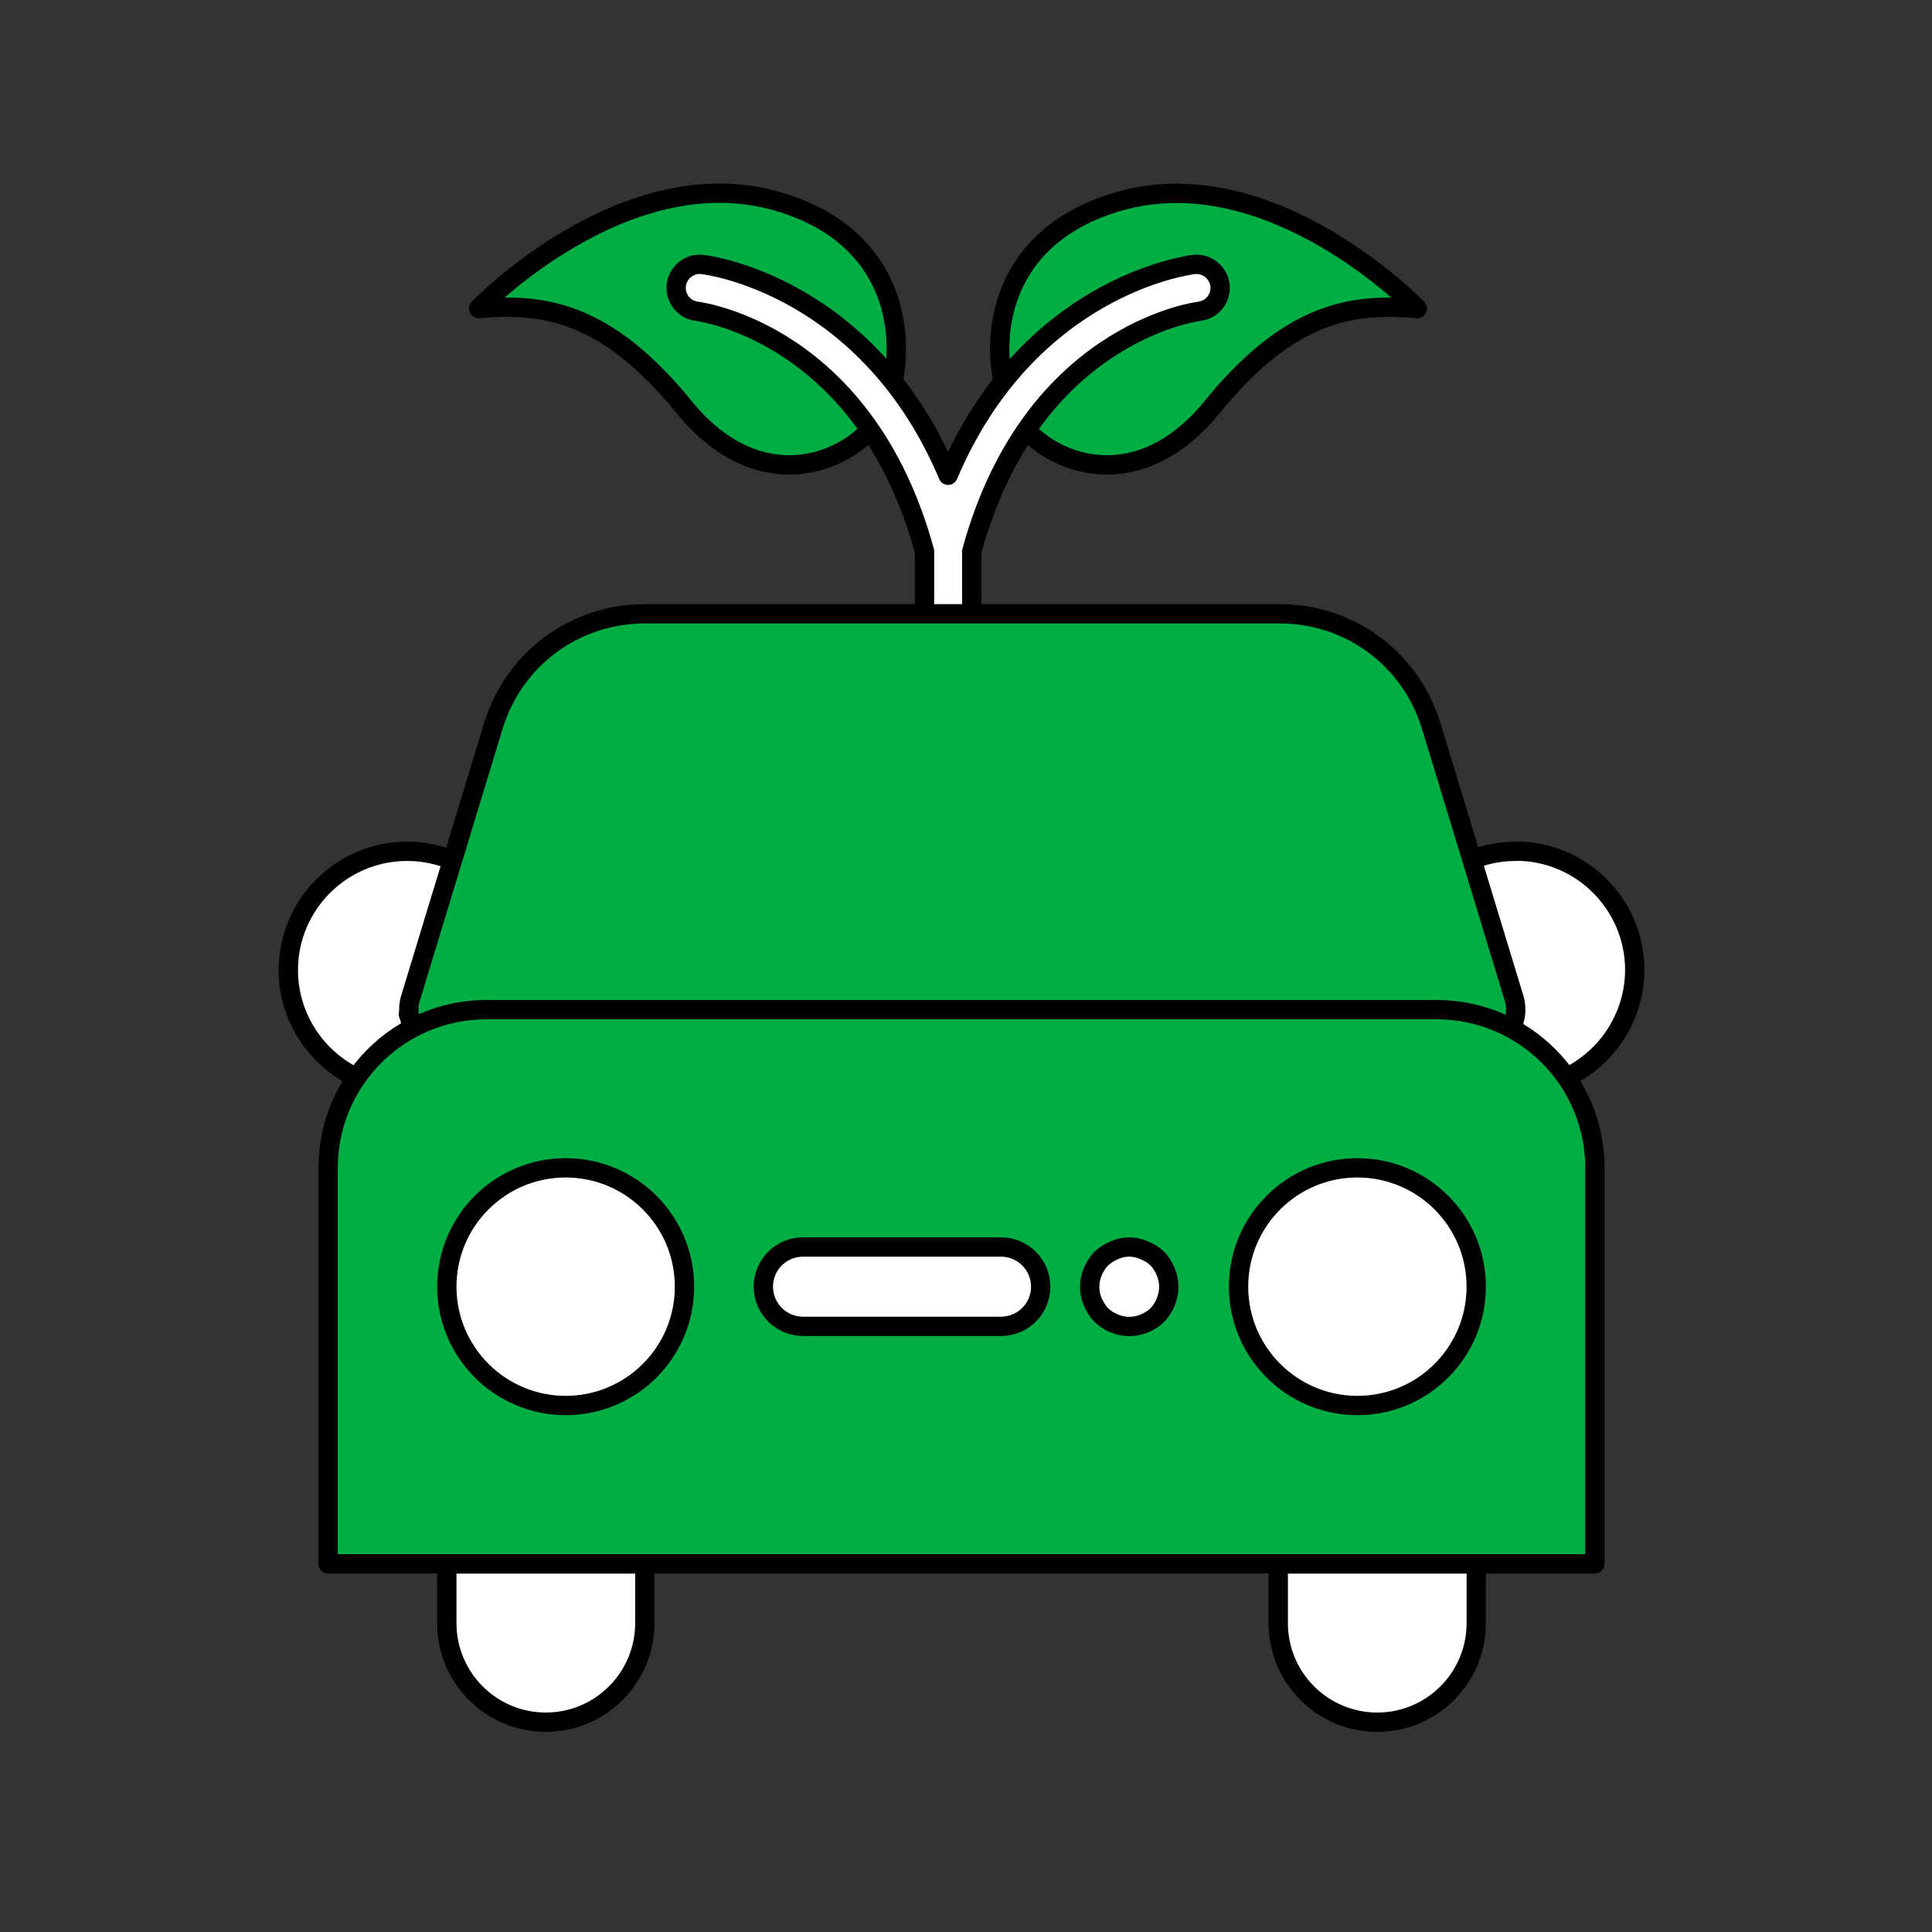 <svg width="100" height="100" viewBox="0 0 100 100" fill="none" xmlns="http://www.w3.org/2000/svg">
<rect x="0" y="0" width="100" height="100" fill="#333333" stroke="none"/>
<path d="M52.495 21.39C53.798 23.818 58.67 26.075 62.743 21.064C66.817 16.054 70.1 15.687 73.359 15.972C73.359 15.972 65.815 8.127 57.888 10.432C50.873 12.469 51.175 18.954 52.486 21.398" fill="#00AE44"/>
<path d="M52.495 21.39C53.798 23.818 58.67 26.075 62.743 21.064C66.817 16.054 70.1 15.687 73.359 15.972C73.359 15.972 65.815 8.127 57.888 10.432C50.873 12.469 51.175 18.954 52.486 21.398" stroke="black" stroke-linecap="round" stroke-linejoin="round"/>
<path d="M24.779 15.964C24.779 15.964 32.323 8.119 40.251 10.424C47.265 12.461 46.964 18.946 45.652 21.39C44.348 23.818 39.477 26.075 35.403 21.064C31.329 16.054 28.046 15.687 24.787 15.972L24.779 15.964Z" fill="#00AE44" stroke="black" stroke-linecap="round" stroke-linejoin="round"/>
<path d="M63.145 14.758C63.063 14.09 62.453 13.61 61.784 13.691C61.401 13.74 53.206 14.856 49.075 24.6C44.945 14.848 36.749 13.732 36.366 13.691C35.698 13.61 35.095 14.082 35.005 14.75C34.924 15.418 35.396 16.029 36.064 16.111C36.423 16.16 44.806 17.365 47.853 28.535V34.873C47.853 35.549 48.399 36.095 49.075 36.095C49.751 36.095 50.297 35.549 50.297 34.873V28.543C53.344 17.382 61.727 16.16 62.086 16.111C62.754 16.029 63.227 15.418 63.145 14.75V14.758Z" fill="white" stroke="black" stroke-linecap="round" stroke-linejoin="round"/>
<path d="M79.157 58.41H20.156V75.592H79.157V58.41Z" fill="white" stroke="black" stroke-linecap="round" stroke-linejoin="round"/>
<path d="M26.175 46.776C25.026 45.082 23.12 44.063 21.075 44.063C17.686 44.063 14.924 46.817 14.924 50.214C14.924 52.944 16.749 55.371 19.372 56.121C19.559 56.178 19.755 56.202 19.942 56.202C20.839 56.202 21.653 55.616 21.914 54.719C22.158 53.872 21.816 53.001 21.14 52.512L23.283 49.571C23.959 50.059 24.888 50.125 25.621 49.628C26.558 48.992 26.802 47.721 26.175 46.784V46.776Z" fill="white" stroke="black" stroke-linecap="round" stroke-linejoin="round"/>
<path d="M78.455 44.063C76.41 44.063 74.504 45.073 73.363 46.768C72.728 47.705 72.972 48.976 73.917 49.611C74.65 50.108 75.579 50.051 76.255 49.554L78.398 52.503C77.722 52.992 77.379 53.864 77.624 54.711C77.885 55.607 78.699 56.194 79.595 56.194C79.783 56.194 79.97 56.169 80.166 56.112C82.781 55.363 84.614 52.927 84.614 50.206C84.614 46.817 81.86 44.055 78.463 44.055L78.455 44.063Z" fill="white" stroke="black" stroke-linecap="round" stroke-linejoin="round"/>
<path d="M78.367 51.664L74.082 37.586C73.022 34.108 69.87 31.769 66.236 31.769H33.379C29.746 31.769 26.593 34.108 25.534 37.578L21.248 51.664C21.061 52.283 21.175 52.96 21.566 53.481C21.949 54.002 22.568 54.312 23.212 54.312H76.403C77.055 54.312 77.666 54.002 78.049 53.481C78.432 52.96 78.554 52.283 78.367 51.664Z" fill="#00AE44" stroke="black" stroke-linecap="round" stroke-linejoin="round"/>
<path d="M23.127 80.945H33.376V84.016C33.376 86.843 31.078 89.141 28.251 89.141C25.424 89.141 23.127 86.843 23.127 84.016V80.945Z" fill="white" stroke="black" stroke-linecap="round" stroke-linejoin="round"/>
<path d="M66.162 80.945H76.411V84.016C76.411 86.843 74.114 89.141 71.287 89.141C68.46 89.141 66.162 86.843 66.162 84.016V80.945Z" fill="white" stroke="black" stroke-linecap="round" stroke-linejoin="round"/>
<path d="M74.356 52.259H25.18C20.651 52.259 16.984 55.925 16.984 60.455V80.945H82.552V60.455C82.552 55.925 78.885 52.259 74.356 52.259ZM29.278 72.749C25.889 72.749 23.127 69.995 23.127 66.598C23.127 63.2 25.881 60.447 29.278 60.447C32.675 60.447 35.429 63.2 35.429 66.598C35.429 69.995 32.675 72.749 29.278 72.749ZM51.813 68.651H41.564C40.431 68.651 39.511 67.73 39.511 66.598C39.511 65.465 40.423 64.545 41.564 64.545H51.813C52.945 64.545 53.866 65.465 53.866 66.598C53.866 67.73 52.953 68.651 51.813 68.651ZM60.343 67.388C60.237 67.632 60.098 67.861 59.911 68.064C59.52 68.431 58.99 68.659 58.453 68.659C57.915 68.659 57.385 68.431 56.994 68.064C56.807 67.861 56.669 67.632 56.562 67.388C56.457 67.144 56.4 66.875 56.4 66.606C56.4 66.076 56.628 65.539 56.994 65.148C57.198 64.96 57.426 64.822 57.67 64.716C58.159 64.488 58.738 64.488 59.227 64.716C59.495 64.822 59.715 64.96 59.903 65.148C60.09 65.335 60.229 65.555 60.335 65.824C60.441 66.068 60.498 66.337 60.498 66.606C60.498 66.875 60.441 67.135 60.335 67.388H60.343ZM70.258 72.749C66.868 72.749 64.107 69.995 64.107 66.598C64.107 63.2 66.86 60.447 70.258 60.447C73.655 60.447 76.409 63.2 76.409 66.598C76.409 69.995 73.655 72.749 70.258 72.749Z" fill="#00AE44" stroke="black" stroke-linecap="round" stroke-linejoin="round"/>
</svg>
